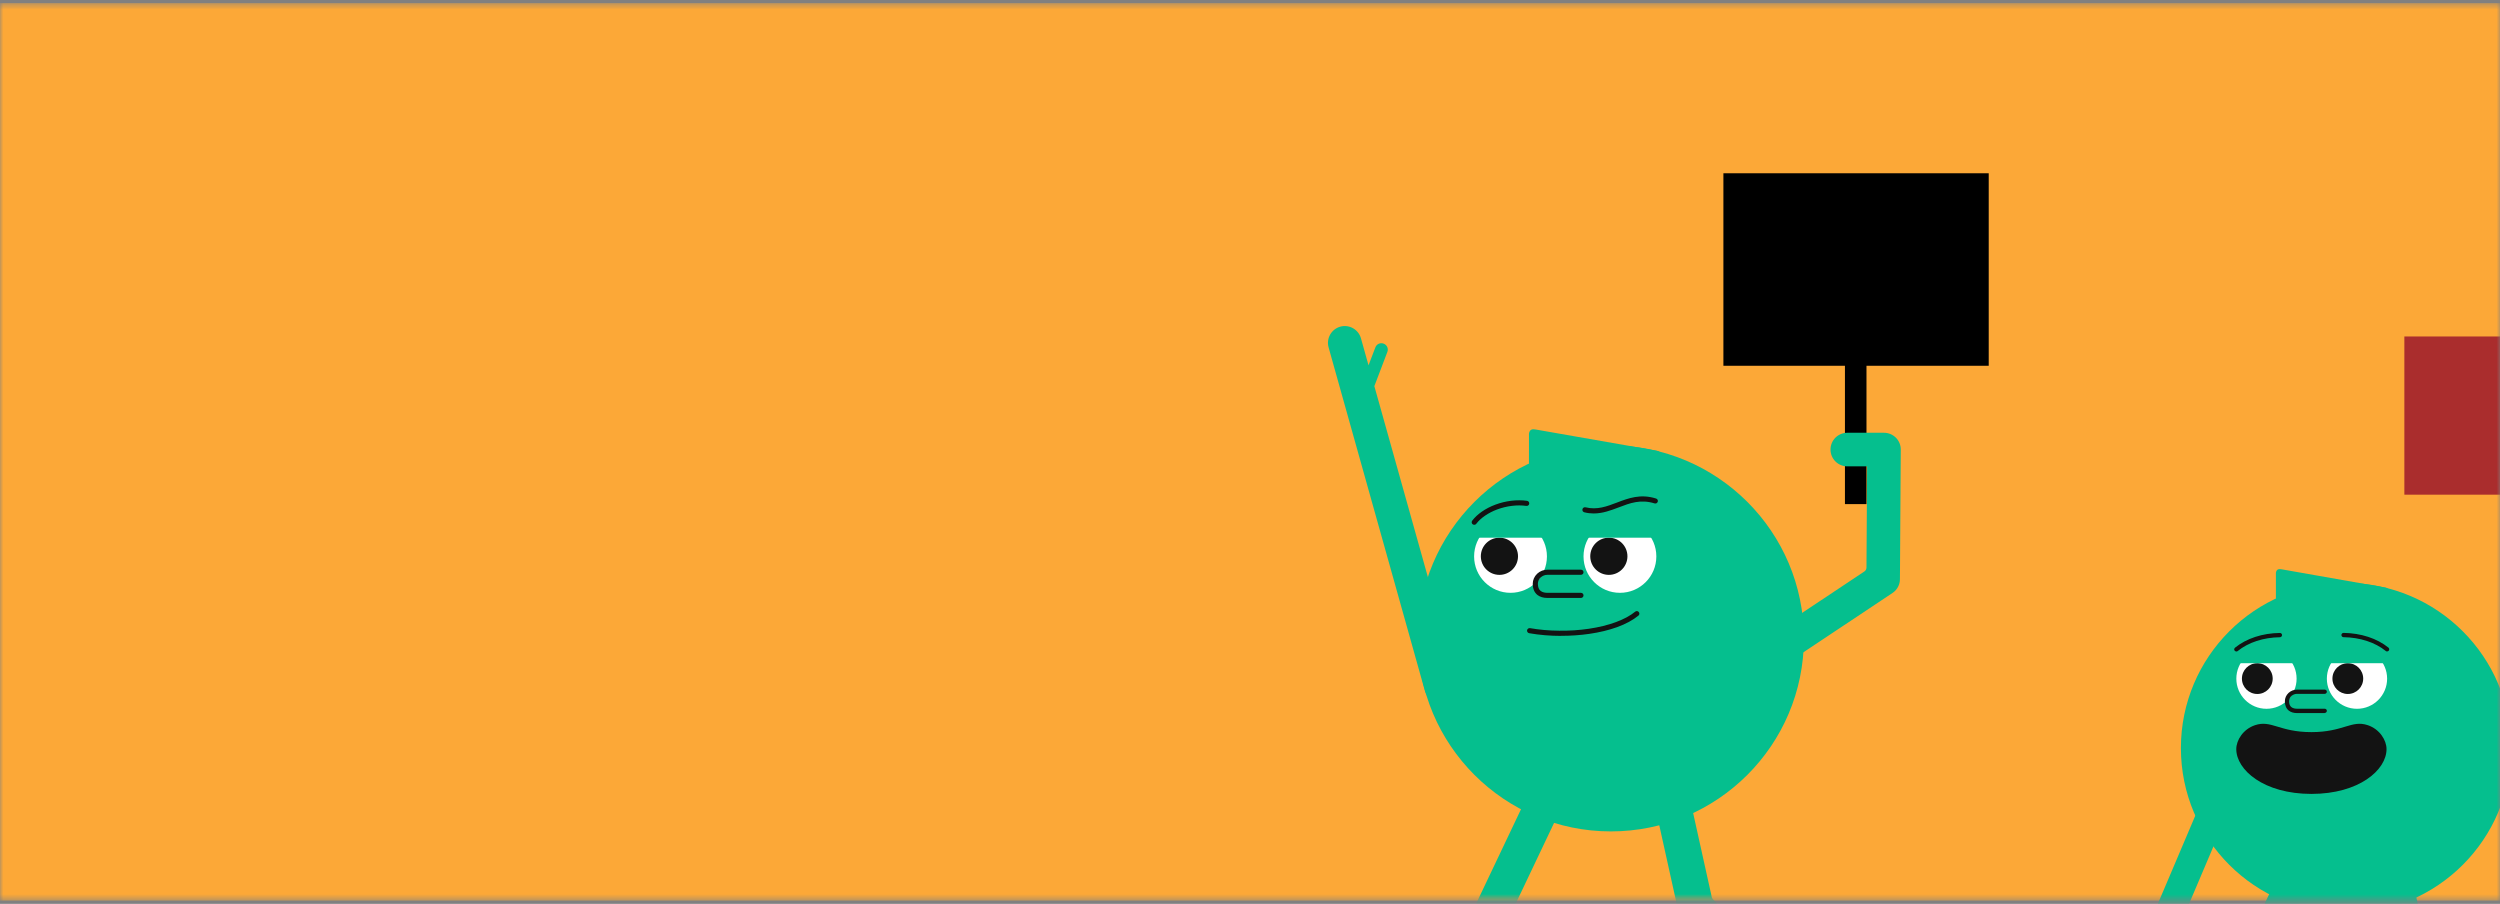<svg width="390" height="141" viewBox="0 0 390 141" fill="none" xmlns="http://www.w3.org/2000/svg">
  <rect x="0" y="0" width="390" height="141" fill="#808080" stroke="none"/>
  <mask id="mask0_1_46" style="mask-type:luminance" maskUnits="userSpaceOnUse" x="0" y="0" width="390" height="141">
    <path d="M390 0.49H0V140.49H390V0.49Z" fill="white" />
  </mask>
  <g mask="url(#mask0_1_46)">
    <path d="M390 0.49H0V140.49H390V0.49Z" fill="#FCA837" />
    <mask id="mask1_1_46" style="mask-type:luminance" maskUnits="userSpaceOnUse" x="195" y="18" width="129"
      height="123">
      <path d="M323.53 18.851H195V140.491H323.53V18.851Z" fill="white" />
    </mask>
    <g mask="url(#mask1_1_46)">
      <path d="M291.171 27.73H287.811V78.641H291.171V27.73Z" fill="black" />
      <path d="M310.24 57.06H268.85V27.03H310.24V57.06Z" fill="black" />
      <path
        d="M278.45 103.161C277.6 103.161 276.77 102.751 276.27 101.991C275.47 100.791 275.79 99.161 277 98.361L290.84 89.151C291.05 89.011 291.17 88.781 291.17 88.541L291.27 72.751H288.18C286.73 72.751 285.56 71.581 285.56 70.131C285.56 68.681 286.73 67.511 288.18 67.511H293.9C294.6 67.511 295.27 67.791 295.76 68.281C296.25 68.771 296.53 69.451 296.52 70.141L296.39 90.351C296.39 91.221 295.95 92.031 295.22 92.511L279.9 102.711C279.45 103.011 278.95 103.151 278.45 103.151V103.161Z"
        fill="#05BF8E" />
      <path
        d="M278.7 153.32C278.7 153.32 277.96 152.32 277.48 151.67C277.45 151.63 277.38 151.56 277.34 151.5C277.34 151.5 277.34 151.49 277.33 151.48L267.2 140.26C267.11 140.16 267.05 140.05 267.03 139.92L262.57 119.79C262.24 118.29 260.75 117.34 259.25 117.67C257.75 118 256.8 119.49 257.13 120.99L261.79 142.03C261.89 142.5 262.12 142.94 262.44 143.29L272.45 154.38C272.5 154.44 272.49 154.53 272.43 154.58C272.29 154.68 268.32 157.62 268.32 157.62C267.67 158.1 267.53 159.03 268.01 159.68L268.35 160.15C268.81 160.78 269.71 160.91 270.34 160.45L278.55 154.38C278.89 154.13 278.96 153.64 278.71 153.3L278.7 153.32Z"
        fill="#05BF8E" />
      <path
        d="M243.46 119.72C242.07 119.06 240.41 119.65 239.75 121.04L223.47 155.29C223.41 155.41 223.28 155.45 223.16 155.4C223 155.33 222.9 155.28 222.87 155.26L218.54 153.2C217.81 152.85 216.92 153.17 216.58 153.9L216.33 154.42C215.99 155.13 216.3 155.98 217 156.31L226.22 160.69C226.6 160.87 227.07 160.71 227.25 160.32C227.25 160.32 227.78 159.2 228.13 158.47L244.79 123.42C245.45 122.03 244.86 120.37 243.47 119.71L243.46 119.72Z"
        fill="#05BF8E" />
      <path
        d="M227.329 106.36L214.399 60.24L216.429 54.9C216.629 54.38 216.369 53.8 215.849 53.61C215.329 53.41 214.749 53.67 214.559 54.19L213.489 56.99L212.309 52.78C211.919 51.39 210.469 50.57 209.079 50.96C207.689 51.35 206.869 52.8 207.259 54.19L222.279 107.77C222.599 108.93 223.659 109.68 224.799 109.68C225.029 109.68 225.269 109.65 225.509 109.58C226.899 109.19 227.719 107.74 227.329 106.35V106.36Z"
        fill="#05BF8E" />
      <path
        d="M251.299 129.7C267.929 129.7 281.409 116.22 281.409 99.591C281.409 82.961 267.929 69.481 251.299 69.481C234.67 69.481 221.189 82.961 221.189 99.591C221.189 116.22 234.67 129.7 251.299 129.7Z"
        fill="#05BF8E" />
      <path
        d="M258.98 70.77C258.95 70.441 258.72 70.361 258.45 70.311C258.13 70.251 257.81 70.19 257.48 70.14C253.69 69.47 249.91 68.811 246.12 68.15C243.93 67.77 241.75 67.38 239.56 67.001C239.02 66.9 238.63 66.981 238.52 67.641C238.52 68.281 238.52 68.93 238.52 69.57C238.52 71.251 238.52 72.93 238.51 74.61C238.51 75.41 238.51 76.221 238.52 77.02C238.52 77.781 238.59 77.85 239.33 77.61C243.89 76.13 248.44 74.641 253 73.15C254.84 72.55 256.67 71.941 258.5 71.341C258.86 71.221 258.99 71.07 258.97 70.78L258.98 70.77Z"
        fill="#05BF8E" />
      <path
        d="M243.561 99.2C241.851 99.2 240.151 99.06 238.551 98.78C238.331 98.74 238.191 98.53 238.221 98.32C238.261 98.1 238.471 97.96 238.681 97.99C240.111 98.24 241.641 98.38 243.221 98.39C244.801 98.41 246.351 98.31 247.841 98.09C250.981 97.63 253.561 96.68 255.091 95.42C255.261 95.28 255.511 95.3 255.651 95.48C255.791 95.65 255.771 95.9 255.591 96.04C254.731 96.74 253.611 97.35 252.251 97.84C250.981 98.3 249.531 98.65 247.951 98.88C246.511 99.09 245.021 99.19 243.541 99.19L243.561 99.2Z"
        fill="#131313" />
      <path
        d="M235.641 92.48C238.778 92.48 241.321 89.937 241.321 86.8C241.321 83.663 238.778 81.12 235.641 81.12C232.504 81.12 229.961 83.663 229.961 86.8C229.961 89.937 232.504 92.48 235.641 92.48Z"
        fill="white" />
      <path
        d="M233.91 89.68C235.511 89.68 236.81 88.382 236.81 86.78C236.81 85.178 235.511 83.88 233.91 83.88C232.308 83.88 231.01 85.178 231.01 86.78C231.01 88.382 232.308 89.68 233.91 89.68Z"
        fill="#131313" />
      <path
        d="M252.709 92.48C255.846 92.48 258.389 89.937 258.389 86.8C258.389 83.663 255.846 81.12 252.709 81.12C249.572 81.12 247.029 83.663 247.029 86.8C247.029 89.937 249.572 92.48 252.709 92.48Z"
        fill="white" />
      <path
        d="M250.98 89.68C252.582 89.68 253.88 88.382 253.88 86.78C253.88 85.178 252.582 83.88 250.98 83.88C249.378 83.88 248.08 85.178 248.08 86.78C248.08 88.382 249.378 89.68 250.98 89.68Z"
        fill="#131313" />
      <path
        d="M246.619 93.28H241.389C240.769 93.28 240.239 93.12 239.859 92.83C239.359 92.44 239.109 91.85 239.109 91.07C239.109 90.48 239.359 89.92 239.799 89.5C240.229 89.1 240.799 88.87 241.399 88.87H246.629C246.849 88.87 247.029 89.05 247.029 89.27C247.029 89.49 246.849 89.67 246.629 89.67H241.399C241.009 89.67 240.629 89.82 240.349 90.08C240.069 90.34 239.909 90.69 239.909 91.06C239.909 91.59 240.049 91.96 240.349 92.19C240.659 92.43 241.089 92.48 241.399 92.48H246.629C246.849 92.48 247.029 92.66 247.029 92.88C247.029 93.1 246.849 93.28 246.629 93.28H246.619Z"
        fill="#131313" />
      <path d="M241.331 80.851H229.961V83.881H241.331V80.851Z" fill="#05BF8E" />
      <path d="M258.399 80.851H247.029V83.881H258.399V80.851Z" fill="#05BF8E" />
      <path
        d="M229.98 81.87C229.9 81.87 229.81 81.84 229.74 81.79C229.56 81.66 229.53 81.41 229.66 81.23C230.44 80.2 231.72 79.31 233.29 78.72C234.9 78.12 236.65 77.91 238.22 78.13C238.44 78.16 238.59 78.36 238.56 78.58C238.53 78.8 238.33 78.95 238.11 78.92C236.67 78.72 235.06 78.92 233.57 79.47C232.17 79.99 230.98 80.81 230.3 81.71C230.22 81.82 230.1 81.87 229.98 81.87Z"
        fill="#131313" />
      <path
        d="M248.63 80.1C248.16 80.1 247.67 80.05 247.16 79.92C246.94 79.87 246.81 79.65 246.86 79.44C246.91 79.22 247.13 79.09 247.34 79.14C249.15 79.58 250.64 79.01 252.22 78.41C254.03 77.72 255.91 77 258.35 77.77C258.56 77.84 258.68 78.06 258.61 78.27C258.54 78.48 258.32 78.6 258.11 78.53C255.93 77.85 254.27 78.48 252.5 79.16C251.28 79.62 250.03 80.1 248.62 80.1H248.63Z"
        fill="#131313" />
    </g>
    <path d="M410.93 52.49H375.08V77.17H410.93V52.49Z" fill="#AA2D2D" />
    <path
      d="M365.981 142.459C380.208 142.459 391.741 130.926 391.741 116.699C391.741 102.473 380.208 90.939 365.981 90.939C351.754 90.939 340.221 102.473 340.221 116.699C340.221 130.926 351.754 142.459 365.981 142.459Z"
      fill="#05BF8E" />
    <path
      d="M372.549 92.05C372.529 91.77 372.329 91.7 372.089 91.66C371.809 91.61 371.539 91.56 371.259 91.51C368.019 90.94 364.779 90.37 361.539 89.8C359.669 89.47 357.799 89.14 355.929 88.81C355.469 88.73 355.129 88.79 355.039 89.36C355.039 89.91 355.039 90.46 355.039 91.01C355.039 92.45 355.039 93.89 355.039 95.32C355.039 96.01 355.039 96.69 355.039 97.38C355.039 98.03 355.099 98.09 355.729 97.88C359.629 96.61 363.529 95.34 367.419 94.06C368.989 93.55 370.559 93.03 372.129 92.51C372.439 92.41 372.549 92.28 372.529 92.03L372.549 92.05Z"
      fill="#05BF8E" />
    <path
      d="M389.2 119.76C388.48 119.76 387.76 119.41 387.33 118.76C386.64 117.73 386.92 116.34 387.95 115.65L399.79 107.77C399.97 107.65 400.07 107.46 400.07 107.25L400.15 93.749H397.51C396.27 93.749 395.27 92.749 395.27 91.51C395.27 90.269 396.27 89.269 397.51 89.269H402.41C403.01 89.269 403.58 89.51 404 89.93C404.42 90.35 404.65 90.93 404.65 91.519L404.54 108.81C404.54 109.55 404.16 110.25 403.54 110.66L390.43 119.39C390.05 119.64 389.62 119.77 389.19 119.77L389.2 119.76Z"
      fill="#05BF8E" />
    <path
      d="M389.41 162.659C389.41 162.659 388.78 161.809 388.37 161.249C388.34 161.209 388.29 161.149 388.25 161.109C388.25 161.109 388.25 161.109 388.24 161.099L379.58 151.499C379.51 151.419 379.46 151.319 379.43 151.209L375.62 133.989C375.34 132.709 374.06 131.889 372.78 132.179C371.5 132.459 370.68 133.739 370.97 135.019L374.96 153.009C375.05 153.409 375.24 153.779 375.52 154.089L384.08 163.569C384.13 163.619 384.12 163.699 384.06 163.739C383.94 163.829 380.54 166.339 380.54 166.339C379.98 166.749 379.86 167.549 380.28 168.099L380.57 168.499C380.97 169.039 381.73 169.149 382.27 168.759L389.29 163.569C389.58 163.349 389.64 162.939 389.43 162.649L389.41 162.659Z"
      fill="#05BF8E" />
    <path
      d="M359.27 133.92C358.08 133.36 356.66 133.86 356.1 135.05L342.18 164.34C342.13 164.44 342.01 164.48 341.91 164.43C341.78 164.37 341.69 164.33 341.66 164.31L337.96 162.55C337.33 162.25 336.58 162.52 336.28 163.15L336.07 163.6C335.78 164.2 336.04 164.93 336.65 165.22L344.54 168.96C344.87 169.12 345.26 168.97 345.42 168.65C345.42 168.65 345.87 167.69 346.17 167.07L360.42 137.09C360.98 135.9 360.48 134.48 359.29 133.92H359.27Z"
      fill="#05BF8E" />
    <path
      d="M349.65 110.33L333.63 148.04L329.42 150.52C329.01 150.76 328.88 151.29 329.12 151.69C329.36 152.1 329.89 152.23 330.29 151.99L332.5 150.69L331.04 154.13C330.56 155.27 331.09 156.58 332.23 157.07C333.37 157.55 334.68 157.02 335.17 155.88L353.78 112.08C354.18 111.13 353.88 110.07 353.12 109.45C352.96 109.32 352.79 109.22 352.59 109.14C351.45 108.66 350.14 109.19 349.65 110.33Z"
      fill="#05BF8E" />
    <path
      d="M369.379 113.13C366.829 112.27 365.589 114.21 360.579 114.21C355.569 114.21 354.329 112.27 351.779 113.13C349.929 113.75 348.859 115.47 348.859 116.86C348.859 120.1 353.139 123.85 360.579 123.85C368.019 123.85 372.299 120.11 372.299 116.86C372.299 115.47 371.229 113.75 369.379 113.13Z"
      fill="#131313" />
    <path
      d="M353.569 110.571C356.165 110.571 358.269 108.467 358.269 105.871C358.269 103.275 356.165 101.171 353.569 101.171C350.973 101.171 348.869 103.275 348.869 105.871C348.869 108.467 350.973 110.571 353.569 110.571Z"
      fill="white" />
    <path
      d="M352.14 108.261C353.466 108.261 354.54 107.186 354.54 105.861C354.54 104.535 353.466 103.461 352.14 103.461C350.815 103.461 349.74 104.535 349.74 105.861C349.74 107.186 350.815 108.261 352.14 108.261Z"
      fill="#131313" />
    <path
      d="M367.69 110.571C370.286 110.571 372.39 108.467 372.39 105.871C372.39 103.275 370.286 101.171 367.69 101.171C365.095 101.171 362.99 103.275 362.99 105.871C362.99 108.467 365.095 110.571 367.69 110.571Z"
      fill="white" />
    <path
      d="M366.259 108.261C367.585 108.261 368.659 107.186 368.659 105.861C368.659 104.535 367.585 103.461 366.259 103.461C364.934 103.461 363.859 104.535 363.859 105.861C363.859 107.186 364.934 108.261 366.259 108.261Z"
      fill="#131313" />
    <path
      d="M362.659 111.24H358.329C357.819 111.24 357.379 111.11 357.059 110.86C356.649 110.54 356.439 110.05 356.439 109.4C356.439 108.91 356.639 108.45 357.009 108.1C357.369 107.77 357.839 107.58 358.329 107.58H362.659C362.839 107.58 362.989 107.73 362.989 107.91C362.989 108.09 362.839 108.24 362.659 108.24H358.329C358.009 108.24 357.699 108.36 357.459 108.58C357.229 108.8 357.099 109.09 357.099 109.39C357.099 109.83 357.219 110.13 357.469 110.32C357.729 110.52 358.079 110.56 358.329 110.56H362.659C362.839 110.56 362.989 110.71 362.989 110.89C362.989 111.07 362.839 111.22 362.659 111.22V111.24Z"
      fill="#131313" />
    <path d="M358.269 100.95H348.869V103.46H358.269V100.95Z" fill="#05BF8E" />
    <path d="M372.39 100.95H362.99V103.46H372.39V100.95Z" fill="#05BF8E" />
    <path
      d="M348.87 101.63C348.77 101.63 348.68 101.59 348.61 101.51C348.49 101.37 348.52 101.16 348.66 101.04C350.46 99.59 352.95 98.77 355.67 98.74C355.85 98.74 356 98.89 356 99.07C356 99.25 355.86 99.4 355.67 99.41C353.1 99.44 350.75 100.21 349.07 101.57C349.01 101.62 348.93 101.64 348.86 101.64L348.87 101.63Z"
      fill="#131313" />
    <path
      d="M372.4 101.63C372.33 101.63 372.25 101.61 372.19 101.56C370.51 100.2 368.16 99.441 365.59 99.4C365.41 99.4 365.26 99.251 365.26 99.061C365.26 98.88 365.41 98.731 365.59 98.731C368.31 98.77 370.8 99.581 372.6 101.03C372.74 101.15 372.76 101.35 372.65 101.5C372.58 101.58 372.49 101.62 372.39 101.62L372.4 101.63Z"
      fill="#131313" />
  </g>
</svg>
